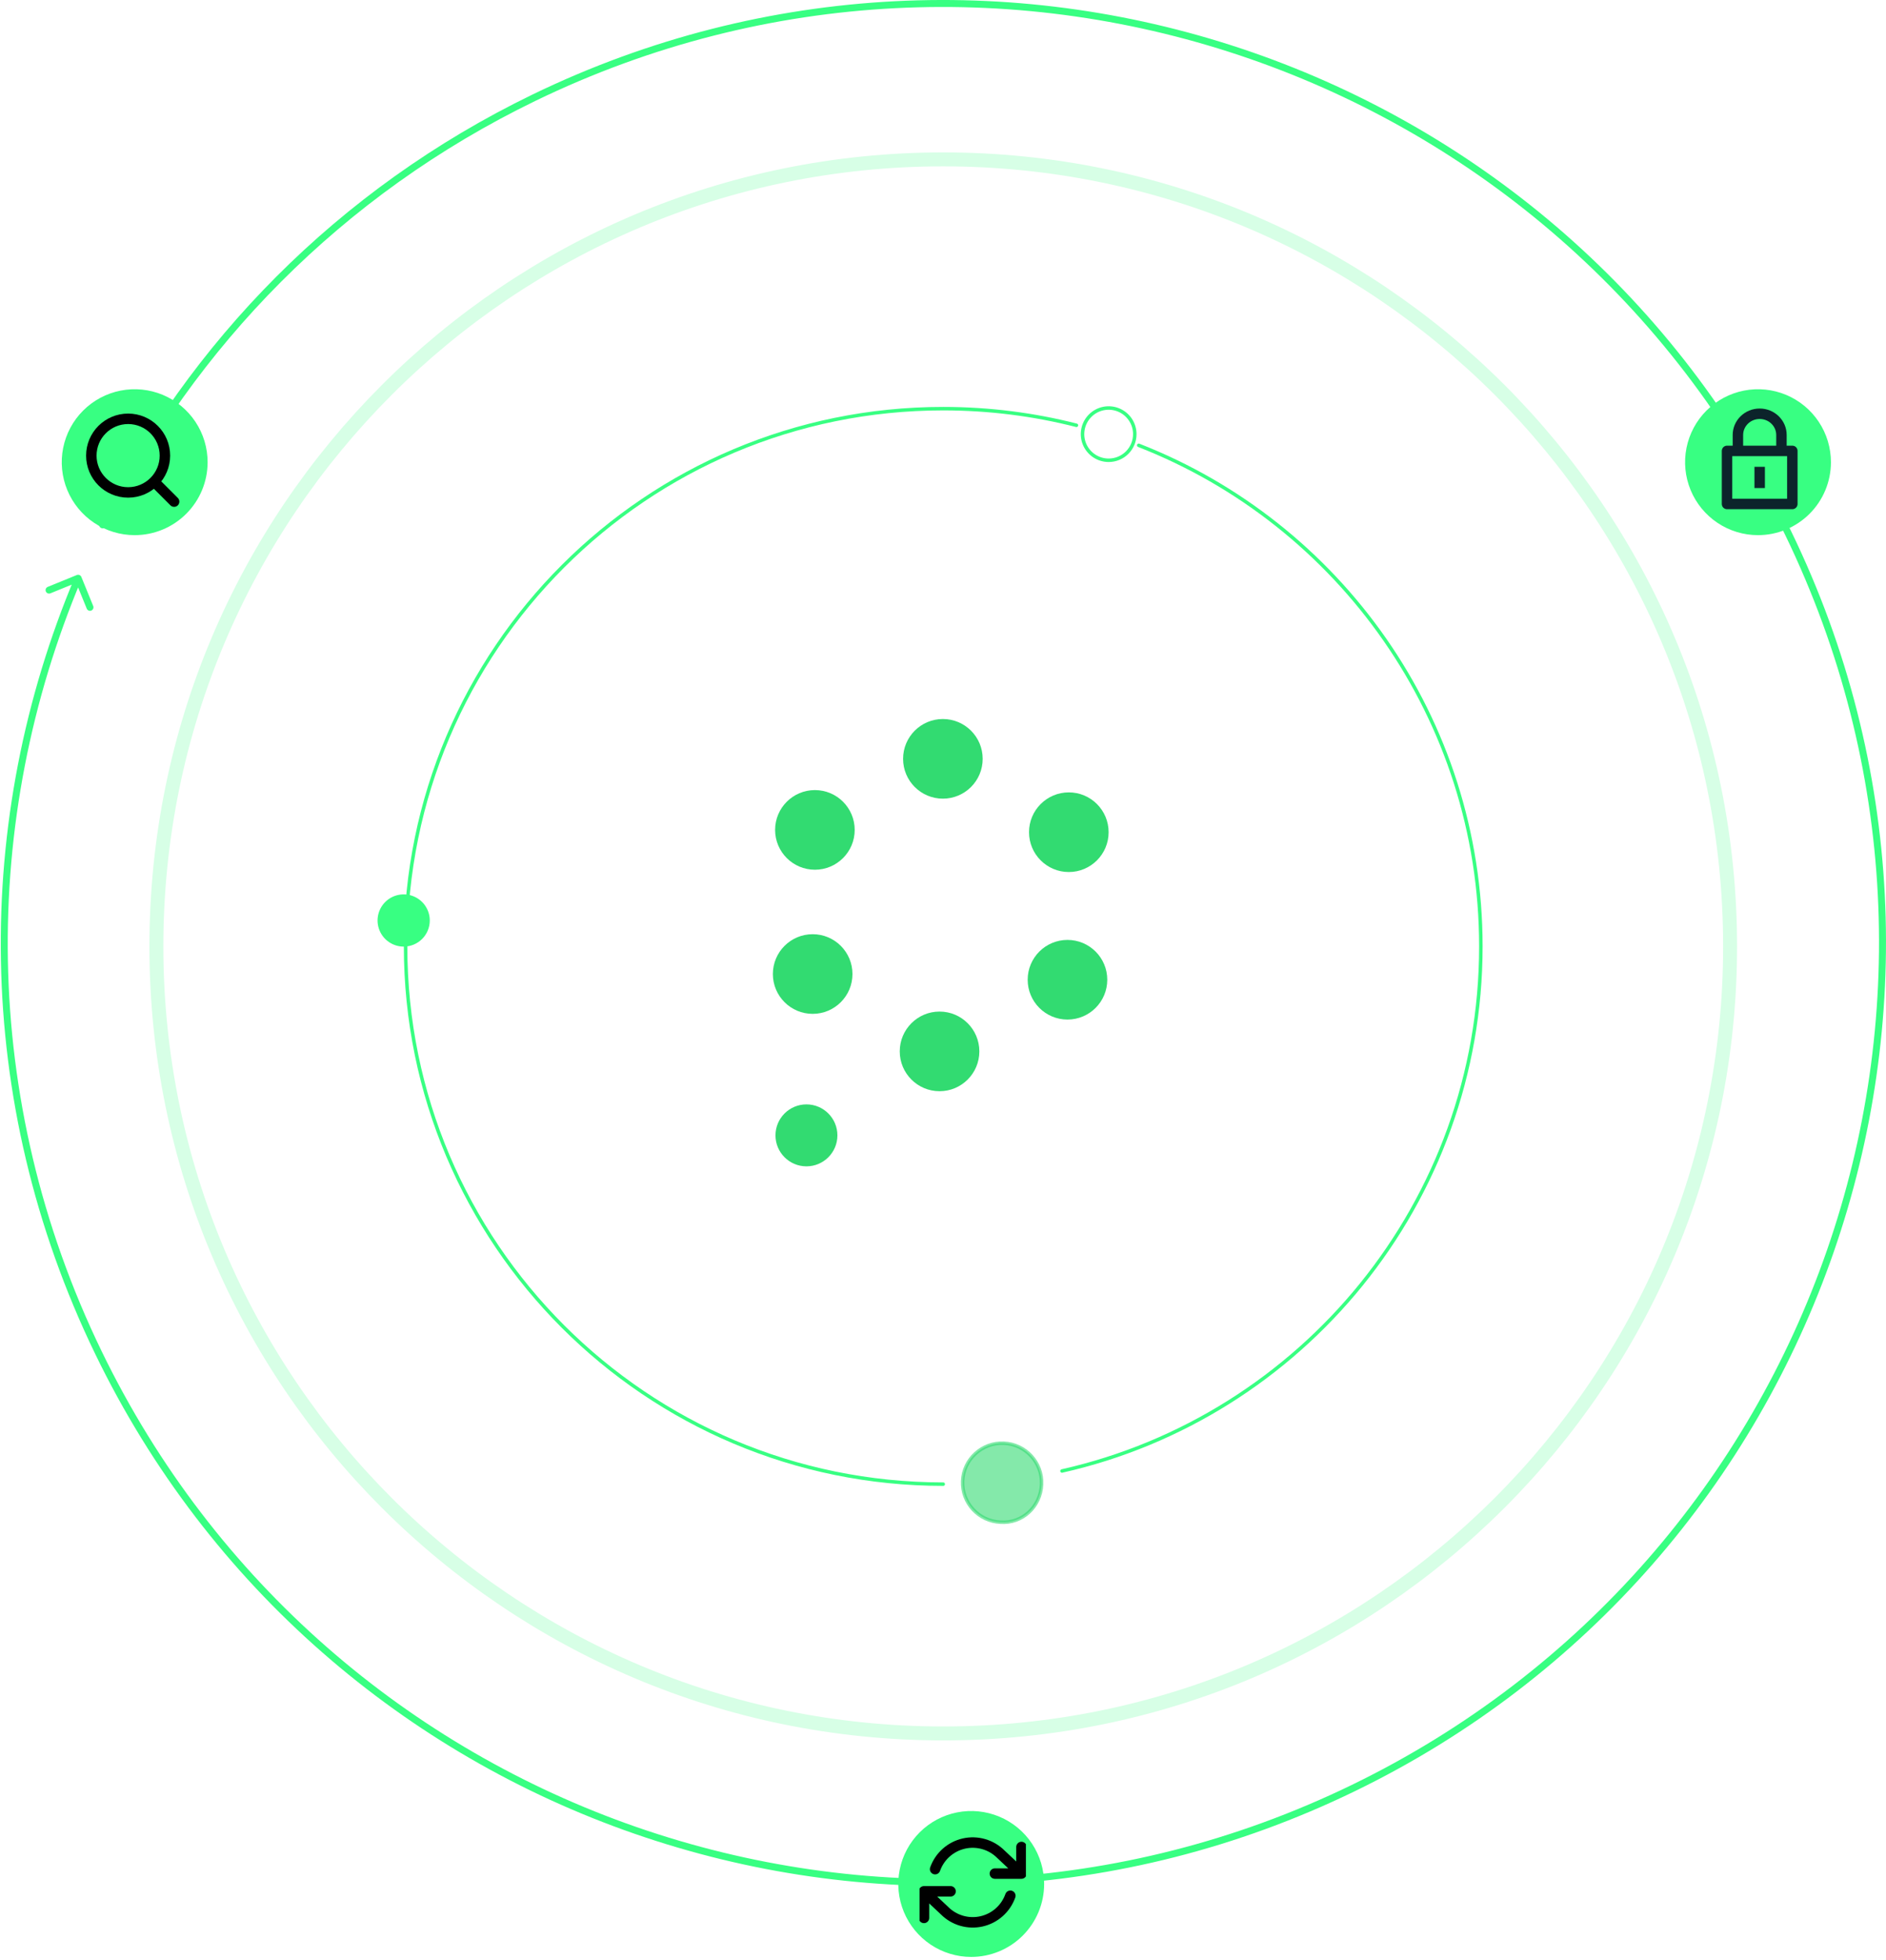 <?xml version="1.0" encoding="UTF-8"?>
<svg xmlns="http://www.w3.org/2000/svg" width="541" height="562" viewBox="0 0 541 562" fill="none">
  <path opacity="0.6" d="M298.776 425.611C299.04 419.367 294.18 414.078 287.934 413.814C281.688 413.549 276.398 418.408 276.134 424.653C275.87 430.897 280.73 436.186 286.976 436.45C293.213 436.91 298.503 432.051 298.776 425.611Z" fill="#32DB71" stroke="#32DB71" stroke-miterlimit="10" stroke-linecap="round" stroke-linejoin="round"></path>
  <path d="M304.633 421.778C373.413 406.268 424.786 344.816 424.786 271.359C424.786 205.987 384.09 150.114 326.643 127.685M270.565 425.55C185.391 425.55 116.344 356.509 116.344 271.359C116.344 186.208 185.391 117.175 270.565 117.175C283.754 117.175 296.556 118.83 308.775 121.944" stroke="#38FF82" stroke-linecap="round" stroke-linejoin="round"></path>
  <path d="M496.275 271.366C496.275 146.727 395.22 45.698 270.564 45.698C145.907 45.698 44.859 146.727 44.859 271.366C44.859 396.006 145.907 497.027 270.564 497.027C395.22 497.027 496.275 395.962 496.275 271.366Z" stroke="#38FF82" stroke-opacity="0.2" stroke-width="4" stroke-linecap="round" stroke-linejoin="round"></path>
  <path d="M123.282 263.953C123.287 262.472 122.851 261.022 122.031 259.788C121.21 258.554 120.042 257.591 118.674 257.021C117.306 256.451 115.8 256.299 114.346 256.586C112.892 256.872 111.555 257.583 110.506 258.63C109.456 259.676 108.741 261.01 108.45 262.463C108.159 263.916 108.306 265.423 108.873 266.792C109.439 268.161 110.399 269.332 111.631 270.156C112.863 270.979 114.311 271.419 115.793 271.419C117.776 271.419 119.677 270.633 121.081 269.234C122.485 267.834 123.276 265.935 123.282 263.953Z" fill="#38FF82"></path>
  <path d="M325.515 124.488C325.517 123.005 325.078 121.555 324.255 120.322C323.432 119.088 322.261 118.126 320.891 117.558C319.521 116.99 318.014 116.841 316.559 117.13C315.104 117.419 313.768 118.133 312.719 119.181C311.67 120.23 310.956 121.566 310.667 123.021C310.378 124.475 310.527 125.983 311.095 127.352C311.664 128.722 312.626 129.892 313.859 130.715C315.093 131.538 316.544 131.977 318.027 131.975C320.013 131.975 321.918 131.187 323.322 129.783C324.726 128.378 325.515 126.474 325.515 124.488V124.488Z" stroke="#38FF82"></path>
  <path d="M153.141 28.028L153.577 28.928L153.141 28.028ZM512.971 152.923L512.071 153.359L512.971 152.923ZM388.077 512.752L388.513 513.652L388.077 512.752ZM28.247 387.858L27.347 388.294L28.247 387.858ZM28.533 150.041C28.288 150.536 28.49 151.136 28.985 151.381C29.479 151.627 30.079 151.425 30.325 150.93L28.533 150.041ZM23.339 165.426C23.13 164.915 22.547 164.669 22.035 164.877L13.701 168.274C13.189 168.482 12.944 169.066 13.152 169.577C13.361 170.089 13.944 170.335 14.456 170.126L21.864 167.107L24.883 174.515C25.091 175.027 25.675 175.272 26.187 175.064C26.698 174.856 26.944 174.272 26.735 173.761L23.339 165.426ZM153.141 28.028L153.577 28.928C286.933 -35.707 447.436 20.003 512.071 153.359L512.971 152.923L513.871 152.486C448.754 18.137 287.055 -37.988 152.705 27.128L153.141 28.028ZM512.971 152.923L512.071 153.359C576.706 286.715 520.996 447.218 387.641 511.852L388.077 512.752L388.513 513.652C522.863 448.536 578.987 286.836 513.871 152.486L512.971 152.923ZM388.077 512.752L387.641 511.852C254.285 576.487 93.782 520.778 29.147 387.422L28.247 387.858L27.347 388.294C92.464 522.644 254.163 578.769 388.513 513.652L388.077 512.752ZM29.429 150.485L30.325 150.93C55.832 99.533 97.948 55.891 153.577 28.928L153.141 28.028L152.705 27.128C96.663 54.291 54.23 98.261 28.533 150.041L29.429 150.485ZM28.247 387.858L29.147 387.422C-5.894 315.124 -5.565 234.848 23.334 166.191L22.413 165.803L21.491 165.416C-7.622 234.579 -7.956 315.457 27.347 388.294L28.247 387.858Z" fill="#38FF82"></path>
  <path d="M525.205 132.585C525.217 128.445 524 124.394 521.708 120.946C519.417 117.498 516.154 114.808 512.333 113.215C508.512 111.623 504.304 111.2 500.242 112C496.18 112.8 492.447 114.788 489.515 117.711C486.584 120.634 484.586 124.361 483.774 128.421C482.962 132.48 483.372 136.689 484.954 140.515C486.535 144.341 489.216 147.612 492.658 149.913C496.099 152.214 500.146 153.443 504.286 153.443C509.823 153.443 515.135 151.247 519.056 147.337C522.977 143.427 525.189 138.122 525.205 132.585Z" fill="#38FF82"></path>
  <path d="M498.521 129.287H495.398V144.504H514.132V129.287H511.009M498.521 129.287H511.009M498.521 129.287V124.722C498.521 121.36 501.316 118.635 504.765 118.635C508.214 118.635 511.009 121.36 511.009 124.722V129.287M504.765 133.852V139.939" stroke="#0C242B" stroke-width="3" stroke-linejoin="round"></path>
  <path d="M59.552 132.585C59.564 128.445 58.347 124.394 56.056 120.946C53.765 117.498 50.502 114.808 46.681 113.215C42.859 111.623 38.652 111.2 34.59 112C30.528 112.8 26.795 114.788 23.863 117.711C20.931 120.634 18.933 124.361 18.121 128.421C17.309 132.48 17.72 136.689 19.301 140.515C20.883 144.341 23.564 147.612 27.005 149.913C30.447 152.214 34.494 153.443 38.634 153.443C44.171 153.443 49.483 151.247 53.404 147.337C57.325 143.427 59.536 138.122 59.552 132.585Z" fill="#38FF82"></path>
  <path d="M49.945 143.832L44.206 138.093M47.306 130.64C47.306 136.468 42.581 141.193 36.753 141.193C30.924 141.193 26.199 136.468 26.199 130.64C26.199 124.811 30.924 120.086 36.753 120.086C42.581 120.086 47.306 124.811 47.306 130.64Z" stroke="black" stroke-width="3" stroke-linecap="round" stroke-linejoin="round"></path>
  <path d="M299.513 540.252C299.525 536.112 298.308 532.062 296.017 528.614C293.726 525.166 290.463 522.475 286.642 520.883C282.82 519.29 278.613 518.867 274.551 519.668C270.489 520.468 266.756 522.455 263.824 525.379C260.892 528.302 258.894 532.029 258.082 536.088C257.27 540.148 257.681 544.357 259.262 548.183C260.844 552.009 263.525 555.279 266.966 557.581C270.408 559.882 274.455 561.11 278.594 561.11C284.132 561.11 289.443 558.915 293.365 555.005C297.286 551.095 299.497 545.79 299.513 540.252Z" fill="#38FF82"></path>
  <g clip-path="url(#clip0_6518_15426)">
    <path d="M293.007 529.587V537.214M293.007 537.214H285.381M293.007 537.214L287.109 531.672C285.743 530.305 284.053 529.307 282.197 528.77C280.34 528.233 278.378 528.175 276.493 528.601C274.609 529.028 272.863 529.925 271.418 531.208C269.974 532.492 268.878 534.121 268.233 535.943M265.043 549.925V542.298M265.043 542.298H272.67M265.043 542.298L270.941 547.84C272.307 549.207 273.997 550.206 275.853 550.742C277.71 551.279 279.672 551.337 281.557 550.911C283.442 550.484 285.188 549.587 286.632 548.304C288.076 547.02 289.172 545.391 289.817 543.569" stroke="black" stroke-width="3" stroke-linecap="round" stroke-linejoin="round"></path>
  </g>
  <path d="M233.755 249.377C240.06 249.377 245.17 244.265 245.17 237.959C245.17 231.653 240.06 226.541 233.755 226.541C227.451 226.541 222.34 231.653 222.34 237.959C222.34 244.265 227.451 249.377 233.755 249.377Z" fill="#32DB71"></path>
  <path d="M270.466 228.999C276.77 228.999 281.881 223.887 281.881 217.581C281.881 211.275 276.77 206.163 270.466 206.163C264.162 206.163 259.051 211.275 259.051 217.581C259.051 223.887 264.162 228.999 270.466 228.999Z" fill="#32DB71"></path>
  <path d="M306.591 250.036C312.895 250.036 318.006 244.924 318.006 238.618C318.006 232.312 312.895 227.2 306.591 227.2C300.287 227.2 295.176 232.312 295.176 238.618C295.176 244.924 300.287 250.036 306.591 250.036Z" fill="#32DB71"></path>
  <path d="M306.204 292.338C312.509 292.338 317.62 287.226 317.62 280.92C317.62 274.614 312.509 269.502 306.204 269.502C299.9 269.502 294.789 274.614 294.789 280.92C294.789 287.226 299.9 292.338 306.204 292.338Z" fill="#32DB71"></path>
  <path d="M269.509 312.883C275.813 312.883 280.924 307.771 280.924 301.465C280.924 295.159 275.813 290.047 269.509 290.047C263.205 290.047 258.094 295.159 258.094 301.465C258.094 307.771 263.205 312.883 269.509 312.883Z" fill="#32DB71"></path>
  <path d="M233.114 290.701C239.419 290.701 244.53 285.589 244.53 279.283C244.53 272.977 239.419 267.865 233.114 267.865C226.81 267.865 221.699 272.977 221.699 279.283C221.699 285.589 226.81 290.701 233.114 290.701Z" fill="#32DB71"></path>
  <path d="M231.329 334.425C236.233 334.425 240.209 330.448 240.209 325.543C240.209 320.637 236.233 316.661 231.329 316.661C226.425 316.661 222.449 320.637 222.449 325.543C222.449 330.448 226.425 334.425 231.329 334.425Z" fill="#32DB71"></path>
  <defs>
    <clipPath id="clip0_6518_15426">
      <rect width="30.506" height="30.506" fill="white" transform="translate(263.773 524.503)"></rect>
    </clipPath>
  </defs>
</svg>
